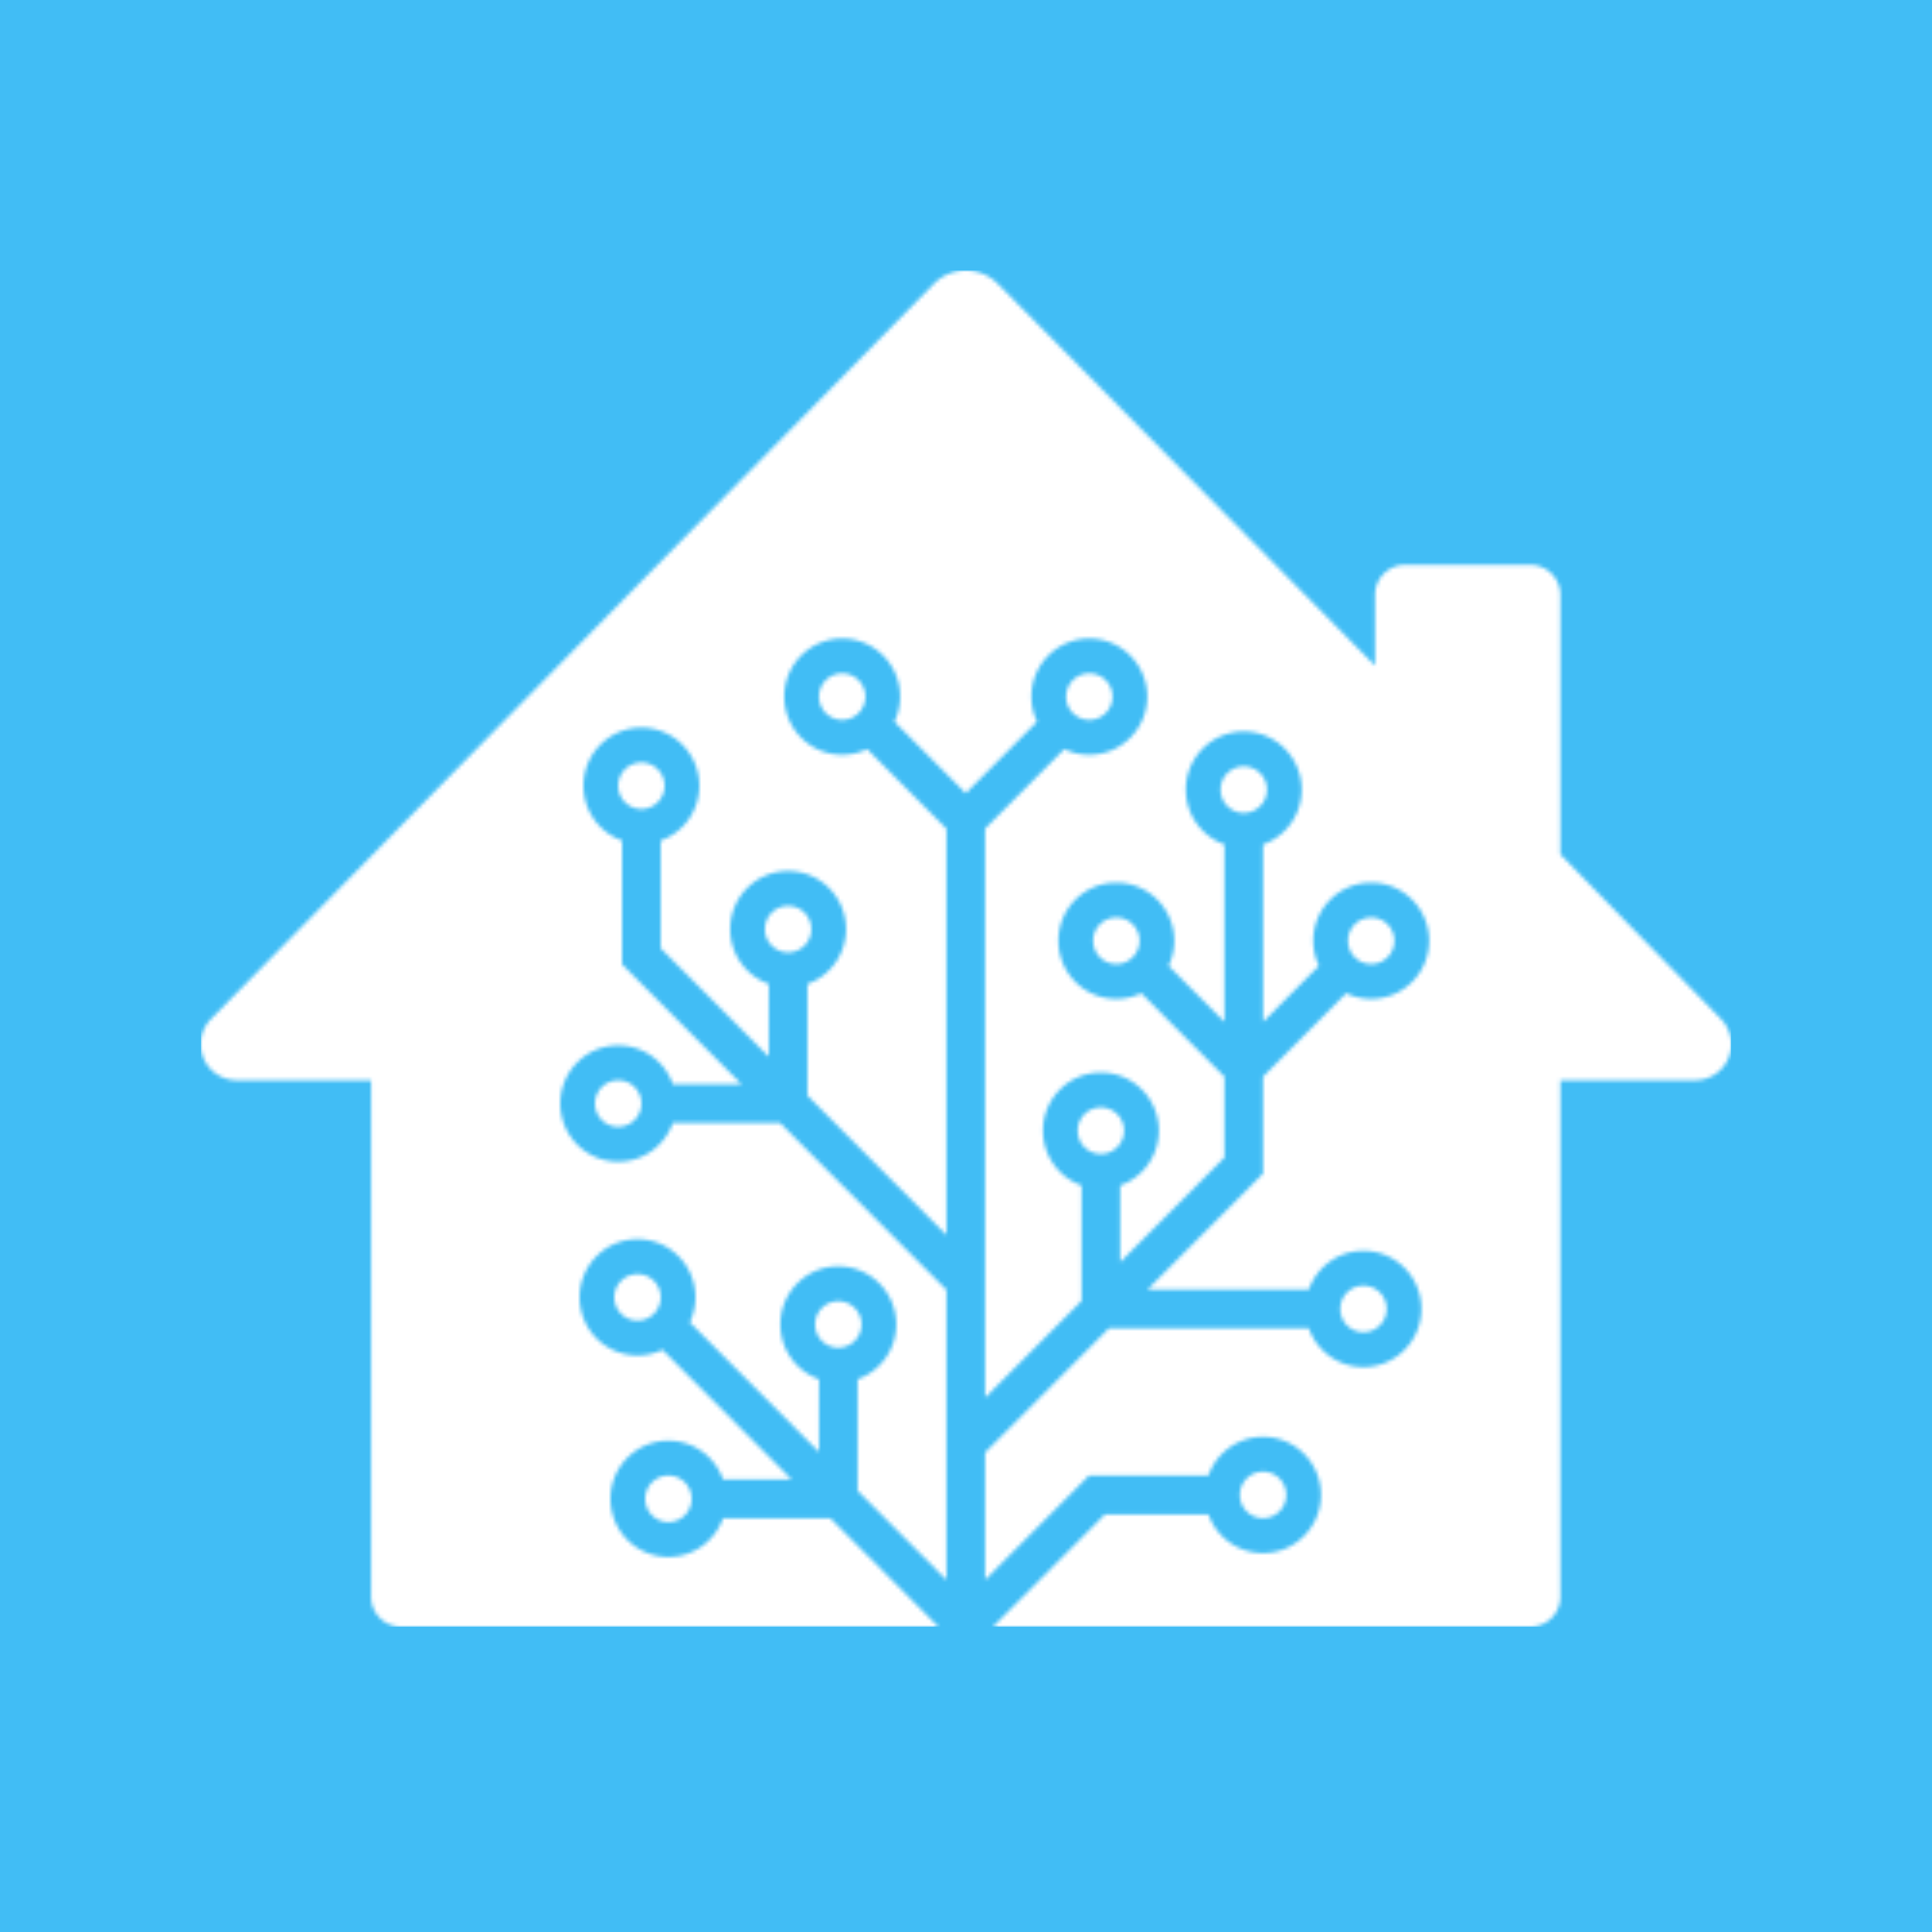 <svg viewBox="0 0 500 500" xmlns="http://www.w3.org/2000/svg" xmlns:xlink="http://www.w3.org/1999/xlink">
  <defs>
    <path d="M44.041 343.222V209.58H9.288a9.333 9.333 0 0 1-6.655-15.876L189.639 3.497c4.517-4.594 11.903-4.657 16.498-.14l.12.12 97.601 98.794V83.974a7.778 7.778 0 0 1 7.778-7.778h32.41a7.778 7.778 0 0 1 7.779 7.778v67.138l41.568 42.618a9.333 9.333 0 0 1-6.682 15.85h-34.886v133.642a7.778 7.778 0 0 1-7.778 7.778H51.819a7.778 7.778 0 0 1-7.778-7.778zm206.393-163.26a15.029 15.029 0 0 0 1.46-6.486c0-8.308-6.71-15.043-14.989-15.043-8.278 0-14.989 6.735-14.989 15.043s6.711 15.044 14.99 15.044c2.314 0 4.505-.527 6.462-1.467l21.518 21.596v20.918l-26.981 27.078v-19.84a15.046 15.046 0 0 0 9.993-14.187c0-8.308-6.711-15.044-14.99-15.044-8.278 0-14.99 6.736-14.99 15.044 0 6.55 4.172 12.122 9.994 14.187v29.868l-24.983 25.073V144.464l20.519-20.592a14.886 14.886 0 0 0 6.462 1.466c8.279 0 14.99-6.735 14.99-15.044 0-8.308-6.711-15.043-14.99-15.043-8.278 0-14.989 6.735-14.989 15.043 0 2.323.524 4.522 1.46 6.486l-18.448 18.515-18.449-18.515a15.029 15.029 0 0 0 1.46-6.486c0-8.308-6.71-15.043-14.989-15.043-8.278 0-14.989 6.735-14.989 15.043 0 8.309 6.711 15.044 14.99 15.044 2.314 0 4.505-.527 6.462-1.466l20.518 20.592v105.16l-35.974-36.104v-28.865a15.046 15.046 0 0 0 9.993-14.187c0-8.309-6.711-15.044-14.99-15.044-8.278 0-14.99 6.735-14.99 15.044 0 6.55 4.172 12.122 9.994 14.187v18.837l-27.98-28.081v-27.863a15.046 15.046 0 0 0 9.993-14.187c0-8.308-6.711-15.044-14.99-15.044-8.278 0-14.99 6.736-14.99 15.044 0 6.55 4.172 12.122 9.994 14.187v32.017l30.907 31.018h-17.77c-2.058-5.843-7.61-10.029-14.137-10.029-8.278 0-14.99 6.735-14.99 15.043 0 8.309 6.712 15.044 14.99 15.044 6.527 0 12.08-4.186 14.137-10.03h27.763l43.04 43.196v75.074l-22.983-23.066v-28.866a15.046 15.046 0 0 0 9.993-14.187c0-8.308-6.711-15.043-14.99-15.043-8.278 0-14.99 6.735-14.99 15.043 0 6.55 4.172 12.122 9.994 14.187v18.837l-33.439-33.558a15.029 15.029 0 0 0 1.461-6.486c0-8.308-6.71-15.043-14.99-15.043-8.278 0-14.989 6.735-14.989 15.043s6.711 15.043 14.99 15.043c2.314 0 4.506-.526 6.462-1.466l33.439 33.559h-17.77c-2.058-5.843-7.61-10.03-14.137-10.03-8.278 0-14.99 6.736-14.99 15.044s6.712 15.043 14.99 15.043c6.527 0 12.079-4.186 14.137-10.029h27.763l27.98 28.081h14.132l28.98-29.083h26.763c2.058 5.842 7.61 10.028 14.137 10.028 8.278 0 14.99-6.735 14.99-15.043s-6.712-15.043-14.99-15.043c-6.527 0-12.079 4.186-14.137 10.029H229.84l-26.91 27.006V305.93l32.049-32.164h51.746c2.058 5.843 7.61 10.029 14.136 10.029 8.279 0 14.99-6.735 14.99-15.043 0-8.309-6.711-15.044-14.99-15.044-6.526 0-12.078 4.186-14.136 10.03H244.97l29.908-30.016v-25.072l21.517-21.596a14.886 14.886 0 0 0 6.463 1.467c8.278 0 14.99-6.736 14.99-15.044s-6.712-15.043-14.99-15.043-14.99 6.735-14.99 15.043c0 2.323.525 4.522 1.461 6.486l-14.451 14.504V148.55a15.046 15.046 0 0 0 9.993-14.187c0-8.309-6.711-15.044-14.99-15.044-8.278 0-14.99 6.735-14.99 15.044 0 6.55 4.172 12.122 9.994 14.187v45.915l-14.452-14.504zM120.987 323.909c-3.311 0-5.996-2.694-5.996-6.017 0-3.323 2.685-6.017 5.996-6.017 3.312 0 5.996 2.694 5.996 6.017 0 3.323-2.684 6.017-5.996 6.017zm43.97-45.13c-3.312 0-5.997-2.694-5.997-6.017 0-3.323 2.685-6.017 5.996-6.017 3.312 0 5.996 2.694 5.996 6.017 0 3.323-2.684 6.017-5.996 6.017zm-51.964-7.02c-3.312 0-5.996-2.694-5.996-6.017 0-3.323 2.684-6.017 5.996-6.017 3.311 0 5.996 2.694 5.996 6.017 0 3.323-2.685 6.017-5.996 6.017zm-4.997-50.144c-3.311 0-5.995-2.694-5.995-6.018 0-3.323 2.684-6.017 5.995-6.017 3.312 0 5.996 2.694 5.996 6.017 0 3.324-2.684 6.018-5.996 6.018zm124.912 7.02c-3.311 0-5.995-2.694-5.995-6.017 0-3.324 2.684-6.018 5.995-6.018 3.312 0 5.996 2.694 5.996 6.018 0 3.323-2.684 6.017-5.996 6.017zm67.952 46.133c-3.31 0-5.995-2.694-5.995-6.017 0-3.324 2.684-6.018 5.995-6.018 3.312 0 5.996 2.694 5.996 6.018 0 3.323-2.684 6.017-5.996 6.017zm-25.981 48.138c-3.312 0-5.996-2.694-5.996-6.017 0-3.323 2.684-6.017 5.996-6.017 3.311 0 5.996 2.694 5.996 6.017 0 3.323-2.685 6.017-5.996 6.017zm27.98-143.412c-3.311 0-5.996-2.695-5.996-6.018s2.685-6.017 5.996-6.017c3.311 0 5.996 2.694 5.996 6.017 0 3.323-2.685 6.018-5.996 6.018zm-32.977-39.113c-3.311 0-5.996-2.694-5.996-6.017 0-3.324 2.685-6.018 5.996-6.018 3.312 0 5.996 2.694 5.996 6.018 0 3.323-2.684 6.017-5.996 6.017zm-39.972-24.07c-3.311 0-5.995-2.693-5.995-6.017 0-3.323 2.684-6.017 5.995-6.017 3.312 0 5.996 2.694 5.996 6.017 0 3.324-2.684 6.018-5.996 6.018zm-63.955 0c-3.31 0-5.995-2.693-5.995-6.017 0-3.323 2.684-6.017 5.995-6.017 3.312 0 5.996 2.694 5.996 6.017 0 3.324-2.684 6.018-5.996 6.018zm-51.963 23.067c-3.311 0-5.996-2.694-5.996-6.017 0-3.324 2.685-6.018 5.996-6.018 3.311 0 5.996 2.694 5.996 6.018 0 3.323-2.685 6.017-5.996 6.017zm37.973 37.107c-3.311 0-5.995-2.694-5.995-6.017 0-3.324 2.684-6.018 5.995-6.018 3.312 0 5.996 2.694 5.996 6.018 0 3.323-2.684 6.017-5.996 6.017zm84.94 3.009c-3.31 0-5.995-2.695-5.995-6.018s2.684-6.017 5.995-6.017c3.312 0 5.996 2.694 5.996 6.017 0 3.323-2.684 6.018-5.996 6.018z" id="a"/>
  </defs>
  <g fill="none" fill-rule="evenodd">
    <path d="M0 0h500v500H0z" fill="#41BDF5"/>
    <g transform="translate(52 70)">
      <mask id="b" fill="#fff">
        <use xlink:href="#a"/>
      </mask>
      <g mask="url(#b)" fill="#FFF">
        <path d="M0 0h396v351H0z"/>
      </g>
    </g>
  </g>
</svg>